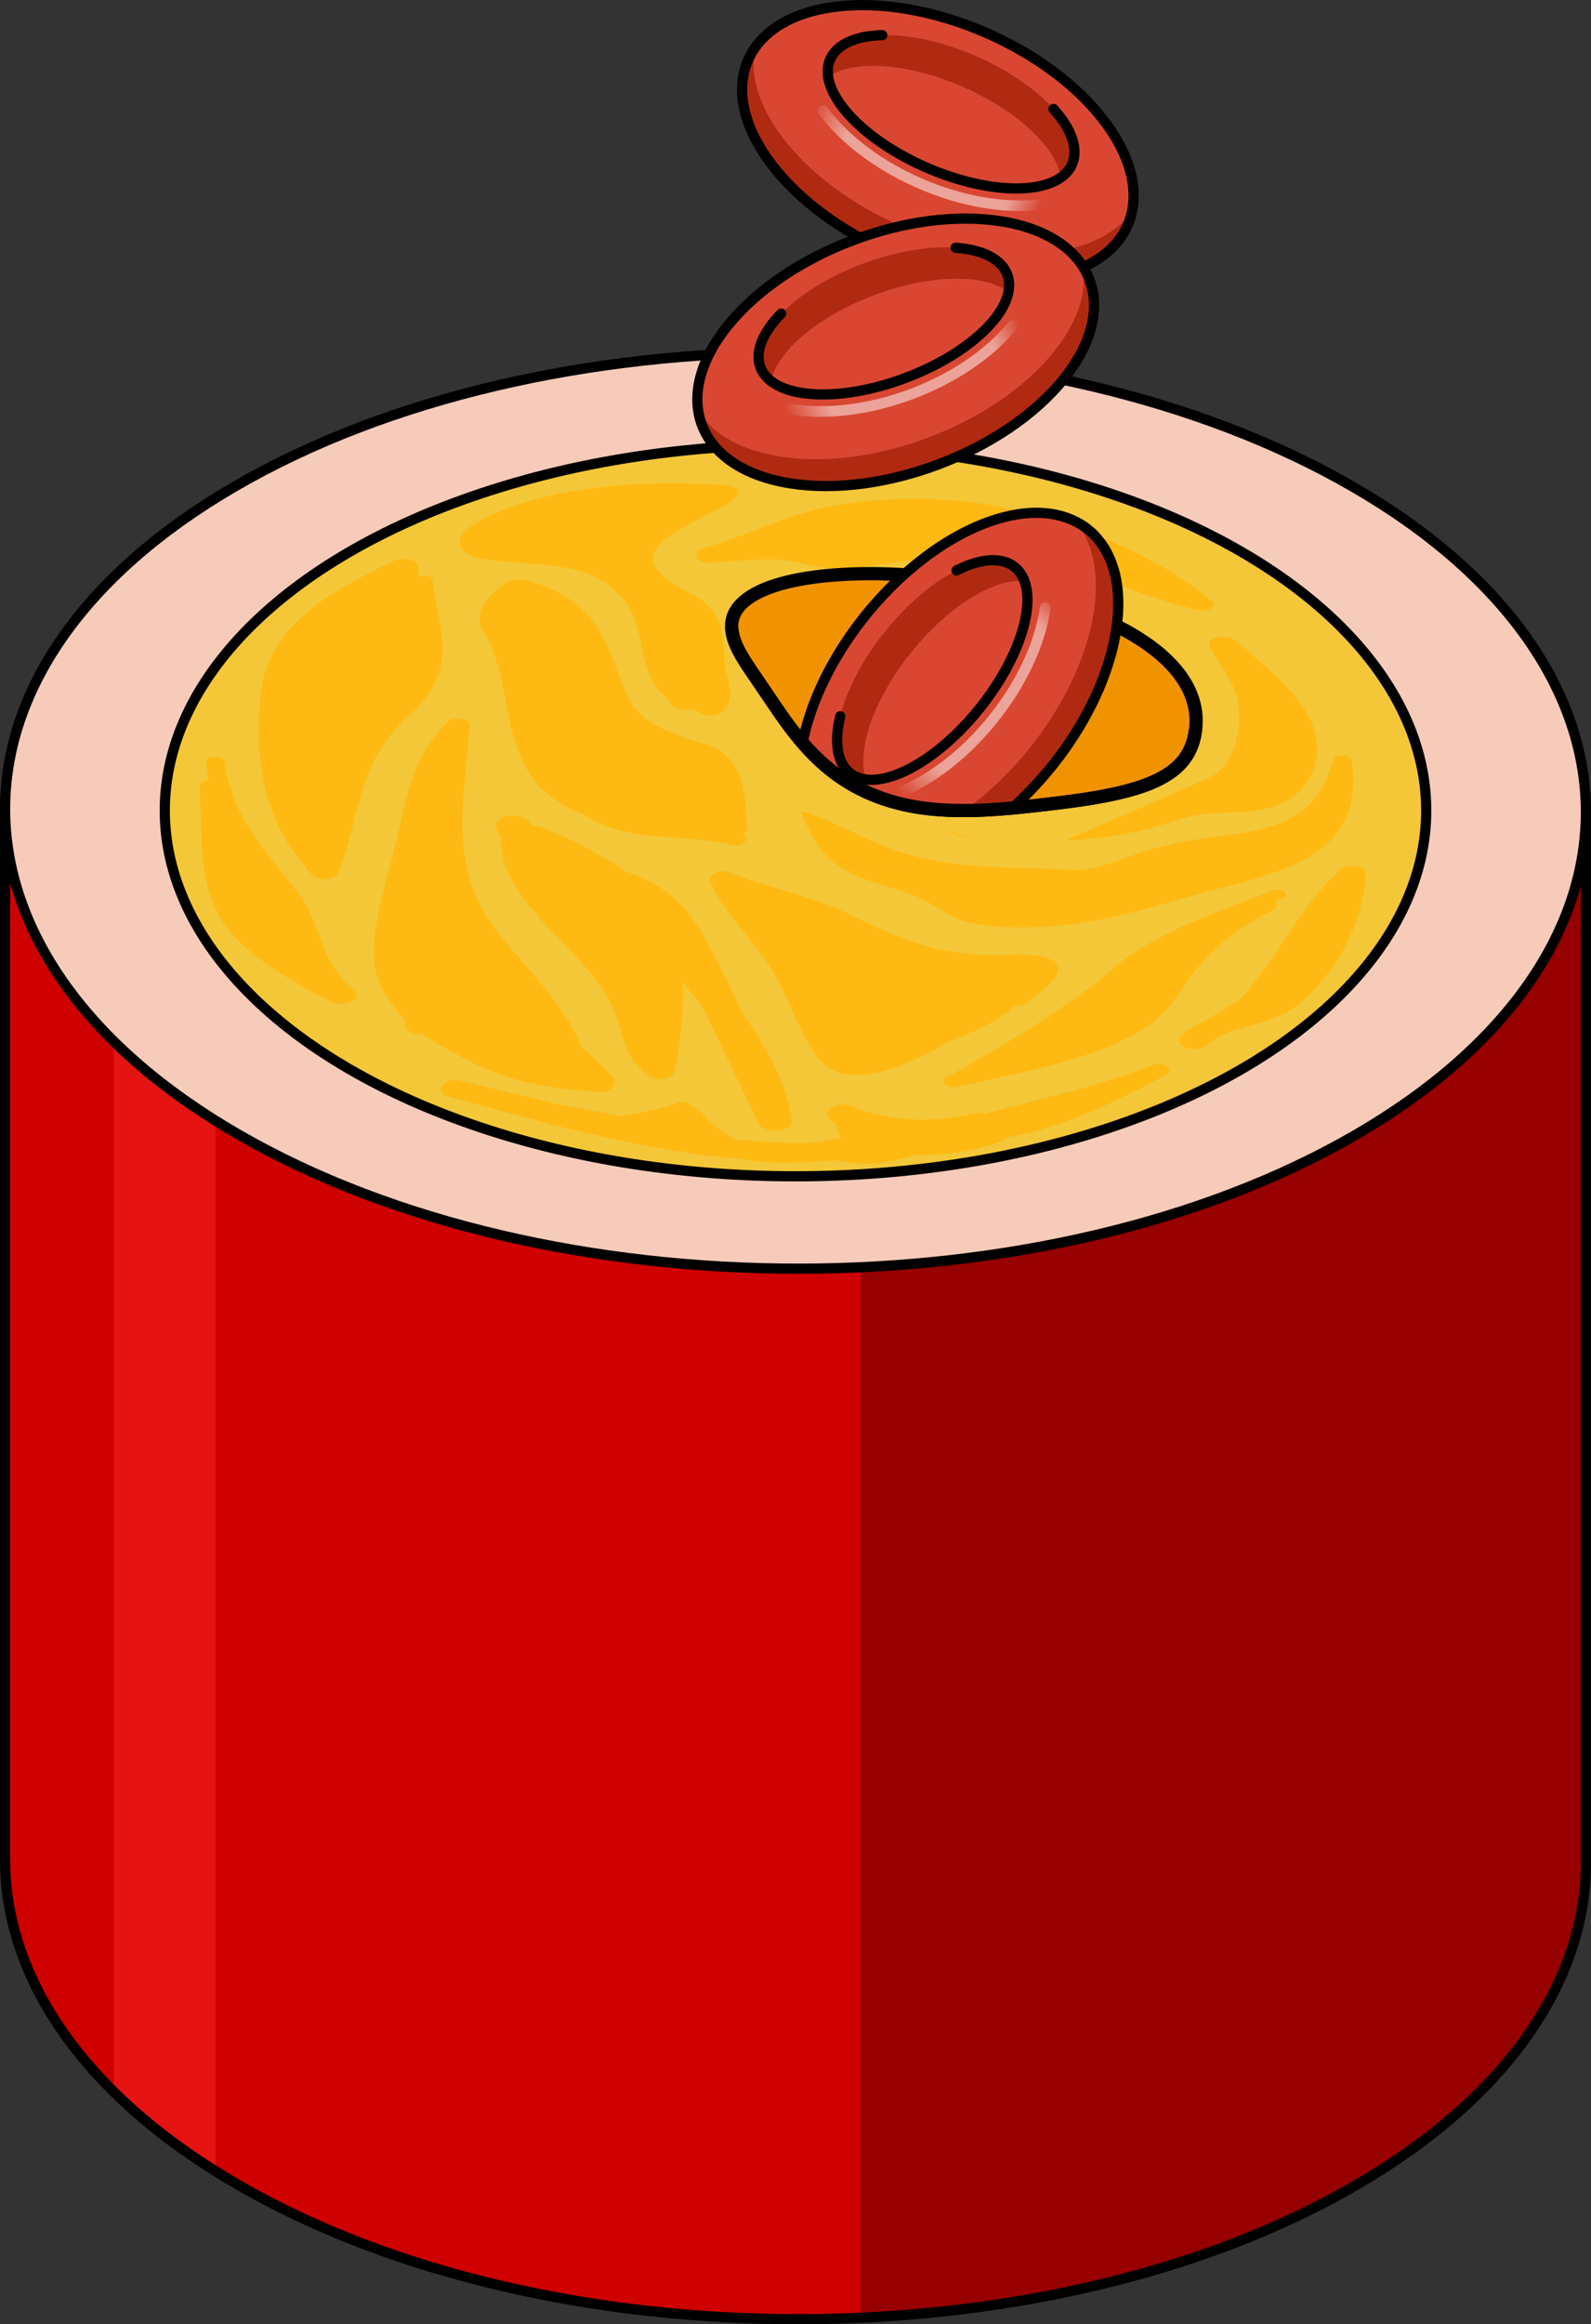 <?xml version="1.0" encoding="utf-8"?>
<!-- Generator: Adobe Illustrator 22.0.0, SVG Export Plug-In . SVG Version: 6.00 Build 0)  -->
<svg version="1.1" id="Layer_1" xmlns="http://www.w3.org/2000/svg" xmlns:xlink="http://www.w3.org/1999/xlink" x="0px" y="0px"
	 width="156.168px" height="227.972px" viewBox="0 0 156.168 227.972" enable-background="new 0 0 156.168 227.972"
	 xml:space="preserve">
<rect x="0" y="0" width="156.168" height="227.972" fill="#333333" stroke="none"/>
<g>
	<g>
		<path fill="#CE0000" d="M155.668,80.17H0.5v102.362h0c0.065,11.501,7.705,23.002,22.905,31.777
			c30.392,17.547,79.522,17.551,109.725-0.001c15.098-8.774,22.604-20.275,22.537-31.777h0.001V80.17z"/>
		<path fill="#E61313" d="M11.181,205.172c2.783,2.745,6.116,5.354,9.987,7.78V82.627h-9.987V205.172z"/>
		<path fill="#970000" d="M84.493,227.319c17.754-0.813,35.098-5.142,48.638-13.01c15.098-8.774,22.604-20.275,22.537-31.777h0.001
			V80.17H84.493V227.319z"/>
		<path fill="none" stroke="#000000" stroke-linecap="round" stroke-linejoin="round" stroke-miterlimit="10" d="M155.668,80.17H0.5
			v102.362h0c0.065,11.501,7.705,23.002,22.905,31.777c30.392,17.547,79.522,17.551,109.725-0.001
			c15.098-8.774,22.604-20.275,22.537-31.777h0.001V80.17z"/>
		<g>
			<g enable-background="new    ">
				<g>
					<path fill="#F7CBBA" d="M132.764,47.722C102.364,30.17,53.243,30.17,23.048,47.718C-7.155,65.27-6.995,93.723,23.406,111.274
						c30.392,17.547,79.522,17.552,109.725-0.001C163.325,93.727,163.157,65.269,132.764,47.722"/>
				</g>
			</g>
		</g>
		<g>
			<g enable-background="new    ">
				<g>
					<path fill="#F7CBBA" stroke="#000000" stroke-linecap="round" stroke-linejoin="round" stroke-miterlimit="10" d="
						M132.764,47.722C102.364,30.17,53.243,30.17,23.048,47.718C-7.155,65.27-6.995,93.723,23.406,111.274
						c30.392,17.547,79.522,17.552,109.725-0.001C163.325,93.727,163.157,65.269,132.764,47.722"/>
				</g>
			</g>
		</g>
		<g>
			<g enable-background="new    ">
				<g>
					<path fill="#F48D7D" d="M121.739,54.129c-24.271-14.013-63.488-14.013-87.595-0.003c-24.113,14.013-23.985,36.729,0.286,50.742
						c24.264,14.009,63.488,14.013,87.602,0C146.138,90.858,146.004,68.138,121.739,54.129"/>
				</g>
			</g>
		</g>
	</g>
	
		<ellipse fill="#F4C738" stroke="#000000" stroke-linecap="round" stroke-linejoin="round" stroke-miterlimit="10" cx="78.084" cy="79.498" rx="61.909" ry="35.877"/>
	<g>
		<path fill="#FEB913" d="M60.292,105.858c-0.032-0.101-0.082-0.201-0.169-0.294c-0.943-0.998-1.967-1.948-3.073-2.858
			c-1.427-3.966-5.176-7.449-8.138-11.171c-5.144-6.464-3.274-13.474-2.816-20.401c0.046-0.688-1.565-0.896-2.133-0.341
			c-3.397,3.316-3.998,7.094-4.864,10.863c-0.861,3.745-2.222,7.59-2.412,11.374c-0.123,2.454,0.936,4.767,2.887,6.758
			c0.097,0.349,0.193,0.699,0.307,1.049c0.15,0.461,0.932,0.667,1.652,0.626c0.948,0.686,2.021,1.314,3.198,1.877
			c0.027,0.018,0.048,0.037,0.078,0.055c3.675,2.173,7.994,3.341,13.1,3.619c0.136,0.022,0.273,0.046,0.409,0.068
			C59.805,107.321,60.604,106.522,60.292,105.858z"/>
		<path fill="#FEB913" d="M94.717,82.043c-0.299-0.05-0.583-0.12-0.872-0.183c-0.409-0.165-0.821-0.331-1.234-0.499
			c0.948,0.306,1.935,0.57,2.954,0.801C95.282,82.129,95,82.09,94.717,82.043z"/>
		<path fill="#FEB913" d="M118.99,59.031c-5.172-4.484-14.955-8.803-24.075-9.824c-4.209-0.471-8.593-0.364-12.715,0.331
			c-5.064,0.854-8.562,2.941-13.19,4.239c-1.132,0.317-0.626,1.545,0.663,1.445c2.113-0.164,4.391-0.414,6.528-0.341
			c1.888,0.064,3.217,0.622,4.967,0.847c0.258,0.033,0.563,0.059,0.882,0.078c0.06,0.143,0.28,0.269,0.554,0.209
			c0.344-0.075,0.691-0.145,1.039-0.213c0.464-0.037,0.906-0.112,1.281-0.236c5.959-1.02,12.43-1.092,18.405-0.041
			c5.345,0.94,9.323,3.314,14.563,4.349C118.673,60.028,119.463,59.441,118.99,59.031z"/>
		<path fill="#FEB913" d="M129.146,72.093c-0.723-3.402-4.687-6.564-7.956-9.295c-0.823-0.687-2.925-0.302-2.442,0.608
			c0.6,1.13,1.467,2.416,2.203,3.746c1.305,2.358,0.715,7.001-1.465,8.638c-0.457,0.343-0.985,0.578-1.508,0.81
			c-4.462,1.974-8.939,3.914-13.43,5.821c3.863-0.117,7.707-0.829,11.357-2.099c3.115-1.084,6.363-0.14,9.477-1.345
			C128.915,77.606,129.625,74.344,129.146,72.093z"/>
		<path fill="#FEB913" d="M132.698,74.612c-0.075-0.573-1.576-0.782-1.806-0.144c-0.771,2.138-1.321,4.247-4.204,5.787
			c-3.012,1.609-6.881,1.604-10.516,2.299c-2.636,0.504-5.137,1.371-7.654,2.274c-2.081,0.747-3.471,0.451-5.627,0.385
			c-5.455-0.167-10.829-0.127-15.999-2.168c-2.794-1.103-5.392-2.732-8.304-3.468c0.674,1.559,1.372,3.157,2.558,4.373
			c2.454,2.516,6.173,2.786,9.235,4.166c1.506,0.679,2.566,1.705,4.142,2.186c1.678,0.513,3.54,0.636,5.283,0.664
			c5.622,0.089,10.84-1.241,15.762-2.706c4.536-1.351,10.703-2.437,13.932-4.875C132.807,80.888,133.099,77.647,132.698,74.612z"/>
		<path fill="#FEB913" d="M125.035,87.324c-5.344,2.018-11.596,4.166-15.293,7.3c-4.871,4.128-10.607,7.605-16.824,11.036
			c-0.669,0.369,0.023,1.148,0.931,0.945c6.458-1.443,14.215-2.781,18.85-6.015c1.817-1.267,2.738-2.72,3.772-4.23
			c1.937-2.825,4.496-5.125,8.475-7.099c0.461-0.229,0.458-0.56,0.212-0.825c0.279-0.125,0.566-0.246,0.841-0.373
			C126.712,87.733,125.79,87.039,125.035,87.324z"/>
		<path fill="#FEB913" d="M103.628,94.489c-1.063-1.249-4.699-0.758-6.481-0.806c-6.041-0.164-9.518-1.96-13.966-4.093
			c-3.551-1.703-7.83-2.529-11.597-4.031c-0.98-0.391-2.107,0.252-1.879,0.853c1.08,2.836,3.91,5.43,5.689,8.125
			c1.924,2.915,2.729,6.153,4.749,9.01c2.756,3.898,8.938,0.884,12.588-1.122c0.493-0.224,0.974-0.459,1.441-0.706
			c2.194-0.816,4.105-1.818,5.495-3.131c0.349,0.088,0.786,0.062,1.056-0.178C101.782,97.469,104.683,95.729,103.628,94.489z"/>
		<path fill="#FEB913" d="M72.871,81.855c0.317-0.161,0.523-0.392,0.493-0.67c-0.238-2.193-0.052-5.576-2.467-7.386
			c-0.881-0.661-2.235-0.945-3.427-1.352c-3.214-1.096-5.034-2.205-5.966-4.345c-1.685-3.869-2.491-9.678-10.294-11.239
			c-0.449-0.09-0.924,0.021-1.258,0.196c-2.309,1.215-3.591,3.271-2.428,5.009c0.023,0.035,0.055,0.066,0.079,0.1
			c2.399,4.312,1.691,8.946,4.087,13.235c1.185,2.12,3.091,3.524,5.654,4.5c0.042,0.027,0.075,0.057,0.118,0.084
			c4.374,2.767,9.11,1.687,14.542,2.895C73.003,83.105,73.72,82.169,72.871,81.855z"/>
		<path fill="#FEB913" d="M72.323,48.693c0.521-0.523-0.176-1.026-1.063-1.094c-7.01-0.538-14.665-0.079-20.885,2.067
			c-2.254,0.778-7.176,2.846-4.537,4.604c0.995,0.663,2.742,0.732,4.145,0.847c4.744,0.389,7.961,0.387,10.626,3.001
			c3.299,3.236,1.34,7.578,5.053,10.512c0.061,0.132,0.116,0.263,0.198,0.395c0.243,0.393,0.846,0.581,1.435,0.588
			c0.338,0.095,0.688,0.058,0.956-0.056c0.07,0.068,0.129,0.137,0.204,0.205c0.452,0.41,1.652,0.627,2.259,0.172
			c1.701-1.273,0.696-3.047,0.479-4.563c-0.261-1.83-0.018-4.046-1.453-5.718c-1.271-1.48-4.259-2.277-5.302-3.847
			C62.368,52.687,70.208,50.819,72.323,48.693z"/>
		<path fill="#FEB913" d="M42.456,56.883c-0.052-0.444-0.936-0.549-1.335-0.305c-0.013-0.009-0.03-0.015-0.044-0.023
			c-0.001-0.301-0.011-0.603-0.038-0.906c-0.07-0.784-1.495-1.066-2.466-0.603c-7.896,3.761-12.449,7.151-13.005,13.268
			c-0.547,6.02,0.066,12.119,5.067,17.501c0.572,0.616,2.26,0.485,2.548-0.197c2.272-5.382,1.649-10.734,7.048-15.526
			C45.242,65.644,43.045,61.901,42.456,56.883z"/>
		<path fill="#FEB913" d="M34.756,97.158c-3.607-3.048-3.064-6.575-5.67-9.82c-2.546-3.171-4.954-6.012-6.215-9.253
			c-0.067-0.272-0.144-0.542-0.203-0.815c-0.028-0.129-0.095-0.243-0.186-0.344c-0.208-0.711-0.365-1.441-0.449-2.203
			c-0.073-0.668-1.831-0.677-1.773,0c0.05,0.583,0.134,1.155,0.238,1.721c-0.526,0.098-0.932,0.368-0.9,0.826
			c0.288,4.098-0.295,8.751,1.981,12.677c1.931,3.333,6.441,6.019,10.845,8.274C33.614,98.831,35.784,98.026,34.756,97.158z"/>
		<path fill="#FEB913" d="M72.94,99.482c-1.264-2.726-2.586-5.439-4.123-8.098c-1.192-2.063-2.864-3.972-5.864-5.313
			c-0.503-0.225-1.03-0.424-1.565-0.612c-2.31-1.651-5.204-3.046-8.138-4.297c-0.328-0.14-0.668-0.179-0.984-0.149
			c-0.104-0.173-0.246-0.344-0.485-0.558c-1.064-0.953-3.467-0.348-3.08,0.767c0.123,0.355,0.283,0.696,0.467,1.029
			c-0.002,0.135-0.004,0.27,0.001,0.404c-0.059,0.141-0.051,0.297,0.033,0.461c0.368,3.528,3.326,6.565,6.397,9.722
			c2.186,2.246,4.177,4.501,4.973,7.075c0.623,2.014,0.827,3.832,2.969,5.511c0.892,0.699,2.552,0.445,2.716-0.435
			c0.497-2.67,0.913-5.703,0.762-8.668c0.701,0.887,1.393,1.788,2.059,2.699c1.807,3.729,3.612,7.458,5.394,11.191
			c0.492,1.03,3.406,0.874,3.261-0.261C77.28,106.384,75.327,102.861,72.94,99.482z"/>
		<path fill="#FEB913" d="M113.208,104.451c-5.12,2.047-10.942,3.268-16.51,4.787c-0.327-0.093-0.694-0.124-1.06-0.038
			c-4.275,1.011-8.299,0.787-12.142-0.72c-1.675-0.657-3.236,0.936-1.572,1.589c0.201,0.528,0.403,1.057,0.604,1.585
			c-0.857,0.147-1.723,0.277-2.595,0.388c-0.183,0.021-0.373,0.041-0.561,0.062c-2.311,0.011-4.645-0.094-7.021-0.345
			c-2.072-0.778-3.046-2.434-4.676-3.481c-0.3-0.193-0.874-0.233-1.248-0.095c-1.874,0.691-3.81,1.095-5.822,1.262
			c-2.089-0.505-4.748-0.877-6.074-1.195c-3.142-0.753-6.287-1.503-9.424-2.263c-1.503-0.364-2.602,1.159-1.114,1.561
			c8.597,2.321,17.942,5.079,27.318,5.994c0.538,0.053,1.07,0.097,1.599,0.138c0.521,0.099,1.051,0.184,1.589,0.24
			c1.453,0.153,3.985,0.18,6.362-0.045c0.526-0.014,1.051-0.033,1.573-0.057c0.068,0.022,0.13,0.05,0.202,0.066
			c2.698,0.595,4.798,0.113,7.177-0.613c0.069,0.005,0.127,0.02,0.201,0.02c3.086,0.01,5.453-0.37,8.104-1.304
			c0.294-0.104,0.485-0.243,0.596-0.396c0.96-0.169,1.908-0.367,2.833-0.62c4.747-1.294,9.046-3.511,12.931-5.547
			C115.36,104.962,114.198,104.055,113.208,104.451z"/>
		<path fill="#FEB913" d="M131.587,85.29c-4.307,3.955-6.075,8.706-9.926,12.757c-1.167,0.745-2.375,1.462-3.52,2.155
			c-0.856,0.377-1.628,0.822-2.223,1.413c-0.82,0.815,1.177,1.787,2.274,1.037c0.553-0.379,1.124-0.754,1.7-1.127
			c1.646-0.745,3.802-1.054,5.496-1.809c1.92-0.857,3.127-2.044,4.193-3.297c2.862-3.364,4.223-6.984,4.496-10.729
			C134.138,84.87,132.269,84.664,131.587,85.29z"/>
	</g>
	
		<path fill="#F19300" stroke="#000000" stroke-width="1.3" stroke-linecap="round" stroke-linejoin="round" stroke-miterlimit="10" d="
		M117.337,71.687c-0.18,1.3-0.7,2.62-1.97,3.7c-1.33,1.13-3.29,1.86-5.49,2.37c-2.05,0.49-4.3,0.79-6.44,1.05
		c-1.34,0.16-2.71,0.32-4.09,0.45c-1.56,0.14-3.13,0.24-4.68,0.24c-2,0.01-3.97-0.14-5.85-0.56c-0.94-0.21-1.82-0.47-2.64-0.78
		c-1.64-0.62-3.04-1.42-4.26-2.33c-1.2-0.9-2.23-1.92-3.14-2.98c-1.04-1.2-1.93-2.45-2.75-3.67c-0.75-1.1-1.49-2.2-2.24-3.3
		c-0.02-0.03-0.05-0.07-0.07-0.1c-0.9-1.34-1.78-2.7-1.89-4.13c-0.31-4.15,7.59-5.82,16.9-5.28c0.18,0.01,0.37,0.02,0.55,0.03
		c0.92,0.06,1.85,0.15,2.78,0.25c0.17,0.02,0.34,0.04,0.51,0.06c0.98,0.11,1.96,0.25,2.94,0.41c0.7,0.11,1.4,0.24,2.09,0.38
		c1.09,0.21,2.17,0.46,3.23,0.73c1.28,0.32,2.53,0.69,3.74,1.09c0.39,0.13,0.78,0.27,1.16,0.41c0.34,0.12,0.67,0.25,1,0.38
		c0.2,0.08,0.39,0.16,0.58,0.24c0.81,0.33,1.58,0.68,2.31,1.05c0.29,0.15,0.58,0.3,0.86,0.45c0.86,0.48,1.66,0.98,2.38,1.5
		C115.977,65.627,117.787,68.417,117.337,71.687z"/>
	<g>
		<g>
			<g>
				<g enable-background="new    ">
					<g>
						<path fill="#D94732" d="M108.496,12.009C103.003,4.641,91.192-0.445,82.115,0.648c-9.08,1.093-11.987,7.951-6.495,15.319
							c5.491,7.366,17.304,12.454,26.383,11.361C111.08,26.235,113.987,19.375,108.496,12.009L108.496,12.009z"/>
					</g>
				</g>
			</g>
			<path fill="#B02A12" d="M103.117,24.742c-9.08,1.093-20.892-3.995-26.383-11.361c-2.329-3.124-3.147-6.157-2.625-8.697
				c-2.034,2.905-1.676,7.008,1.511,11.284c5.491,7.366,17.304,12.454,26.383,11.361c5.228-0.629,8.408-3.172,9.117-6.622
				C109.649,22.808,106.927,24.283,103.117,24.742z"/>
			<g>
				<g enable-background="new    ">
					<g>
						<path fill="none" stroke="#000000" stroke-linecap="round" stroke-linejoin="round" stroke-miterlimit="10" d="
							M108.496,12.009C103.003,4.641,91.192-0.445,82.115,0.648c-9.08,1.093-11.987,7.951-6.495,15.319
							c5.491,7.366,17.304,12.454,26.383,11.361C111.08,26.235,113.987,19.375,108.496,12.009"/>
					</g>
				</g>
			</g>
			<g>
				<g enable-background="new    ">
					<g>
						<path fill="#D94732" d="M103.408,10.685c-3.732-4.151-11.256-7.391-16.805-7.237c-5.551,0.154-7.024,3.644-3.292,7.795
							c3.731,4.15,11.256,7.391,16.807,7.237C105.667,18.326,107.14,14.835,103.408,10.685L103.408,10.685z"/>
					</g>
				</g>
			</g>
			<path fill="#B02A12" d="M85.304,6.463c5.549-0.154,13.073,3.086,16.805,7.237c1.2,1.335,1.859,2.601,2.02,3.711
				c1.946-1.367,1.827-3.892-0.721-6.727c-3.732-4.151-11.256-7.391-16.805-7.237c-3.765,0.105-5.652,1.745-5.312,4.085
				C82.195,6.898,83.544,6.512,85.304,6.463z"/>
			<g>
				<g enable-background="new    ">
					<g>
						<path fill="none" stroke="#000000" stroke-linecap="round" stroke-linejoin="round" stroke-miterlimit="10" d="M86.603,3.448
							c-5.551,0.154-7.024,3.644-3.292,7.795c3.731,4.15,11.256,7.391,16.807,7.237c5.549-0.154,7.022-3.645,3.29-7.795"/>
						<path fill="none" stroke="#000000" stroke-linecap="round" stroke-linejoin="round" stroke-miterlimit="10" d="
							M103.408,10.685"/>
					</g>
				</g>
			</g>
			<g opacity="0.5">
				<g enable-background="new    ">
					<g>
						
							<linearGradient id="SVGID_1_" gradientUnits="userSpaceOnUse" x1="26.462" y1="870.003" x2="50.824" y2="870.003" gradientTransform="matrix(0.918 0.396 -0.396 0.918 399.524 -797.619)">
							<stop  offset="0" style="stop-color:#FFFFFF;stop-opacity:0"/>
							<stop  offset="0.171" style="stop-color:#FFFFFF"/>
							<stop  offset="0.555" style="stop-color:#FFFFFF"/>
							<stop  offset="0.871" style="stop-color:#FFFFFF"/>
							<stop  offset="1" style="stop-color:#FFFFFF;stop-opacity:0"/>
						</linearGradient>
						<path fill="url(#SVGID_1_)" d="M90.173,18.502c-3.965-1.707-7.555-4.295-9.827-7.356c-0.172-0.233-0.124-0.561,0.109-0.734
							c0.233-0.172,0.561-0.123,0.734,0.109c4.342,5.853,13.73,9.896,20.927,9.013c0.287-0.035,0.549,0.169,0.584,0.456
							c0.035,0.287-0.169,0.549-0.456,0.584C98.477,21.036,94.138,20.21,90.173,18.502z"/>
					</g>
				</g>
			</g>
		</g>
		<g>
			<g>
				<g enable-background="new    ">
					<g>
						<path fill="#D94732" d="M98.378,21.723c-9.068-1.491-21.101,3.046-26.876,10.134c-5.777,7.089-3.11,14.044,5.959,15.536
							c9.066,1.491,21.101-3.046,26.878-10.136C110.114,30.169,107.444,23.214,98.378,21.723L98.378,21.723z"/>
					</g>
				</g>
			</g>
			<path fill="#B02A12" d="M103.345,34.622c-5.777,7.089-17.812,11.627-26.878,10.136c-3.845-0.632-6.539-2.247-7.927-4.438
				c0.553,3.503,3.659,6.208,8.92,7.073c9.066,1.491,21.101-3.046,26.878-10.136c3.326-4.082,3.851-8.119,1.966-11.095
				C106.704,28.696,105.769,31.647,103.345,34.622z"/>
			<g>
				<g enable-background="new    ">
					<g>
						<path fill="none" stroke="#000000" stroke-linecap="round" stroke-linejoin="round" stroke-miterlimit="10" d="M98.378,21.723
							c-9.068-1.491-21.101,3.046-26.876,10.134c-5.777,7.089-3.11,14.044,5.959,15.536c9.066,1.491,21.101-3.046,26.878-10.136
							C110.114,30.169,107.444,23.214,98.378,21.723"/>
					</g>
				</g>
			</g>
			<g>
				<g enable-background="new    ">
					<g>
						<path fill="#D94732" d="M93.797,24.301c-5.568-0.398-13.233,2.493-17.121,6.456c-3.888,3.964-2.527,7.499,3.041,7.896
							c5.567,0.398,13.233-2.493,17.122-6.457C100.727,28.234,99.364,24.699,93.797,24.301L93.797,24.301z"/>
					</g>
				</g>
			</g>
			<path fill="#B02A12" d="M77.835,33.829c3.887-3.963,11.553-6.853,17.121-6.456c1.791,0.128,3.144,0.582,4.03,1.269
				c0.452-2.335-1.387-4.07-5.188-4.341c-5.568-0.398-13.233,2.493-17.121,6.456c-2.638,2.689-2.857,5.179-0.988,6.628
				C75.898,36.3,76.601,35.086,77.835,33.829z"/>
			<g>
				<g enable-background="new    ">
					<g>
						<path fill="none" stroke="#000000" stroke-linecap="round" stroke-linejoin="round" stroke-miterlimit="10" d="M76.676,30.757
							c-3.888,3.964-2.527,7.499,3.041,7.896c5.567,0.398,13.233-2.493,17.122-6.457c3.887-3.963,2.524-7.498-3.043-7.895"/>
						<path fill="none" stroke="#000000" stroke-linecap="round" stroke-linejoin="round" stroke-miterlimit="10" d="M93.797,24.301
							"/>
					</g>
				</g>
			</g>
			<g opacity="0.5">
				<g enable-background="new    ">
					<g>
						
							<linearGradient id="SVGID_2_" gradientUnits="userSpaceOnUse" x1="309.707" y1="-1084.944" x2="334.068" y2="-1084.944" gradientTransform="matrix(0.936 -0.353 0.353 0.936 170.632 1166.06)">
							<stop  offset="0" style="stop-color:#FFFFFF;stop-opacity:0"/>
							<stop  offset="0.171" style="stop-color:#FFFFFF"/>
							<stop  offset="0.555" style="stop-color:#FFFFFF"/>
							<stop  offset="0.871" style="stop-color:#FFFFFF"/>
							<stop  offset="1" style="stop-color:#FFFFFF;stop-opacity:0"/>
						</linearGradient>
						<path fill="url(#SVGID_2_)" d="M89.696,39.116c-4.039,1.523-8.42,2.153-12.18,1.526c-0.286-0.048-0.479-0.318-0.431-0.604
							c0.048-0.286,0.318-0.478,0.604-0.431c7.188,1.199,16.752-2.407,21.32-8.039c0.182-0.225,0.513-0.26,0.737-0.077
							c0.225,0.182,0.259,0.512,0.077,0.737C97.433,35.175,93.735,37.593,89.696,39.116z"/>
					</g>
				</g>
			</g>
		</g>
		<g>
			<g>
				<g enable-background="new    ">
					<g>
						<path fill="#D94732" d="M109.767,59.187c0,0.7-0.05,1.44-0.15,2.21c-0.01,0.09-0.03,0.19-0.04,0.29
							c-0.92,6.22-4.99,12.91-10.23,17.57c-1.56,0.14-3.13,0.24-4.68,0.24c-2,0.01-3.97-0.14-5.85-0.56
							c-0.94-0.21-1.82-0.47-2.64-0.78c-1.64-0.62-3.04-1.42-4.26-2.33c-1.2-0.9-2.23-1.92-3.14-2.98
							c1.17-5.88,5.04-12.07,9.95-16.48c2.41-2.17,5.07-3.91,7.78-4.98c3.63-1.42,6.77-1.41,9.09-0.22c0.03,0.01,0.07,0.02,0.1,0.04
							c0.06,0.03,0.11,0.06,0.17,0.1c0.13,0.07,0.26,0.14,0.38,0.23c0.09,0.05,0.18,0.11,0.27,0.18c0.19,0.14,0.38,0.29,0.56,0.45
							c0.18,0.15,0.34,0.32,0.5,0.5c0.12,0.13,0.24,0.26,0.33,0.4c0.14,0.17,0.27,0.35,0.39,0.54c0.04,0.05,0.08,0.1,0.11,0.16
							c0.09,0.14,0.18,0.29,0.25,0.45c0.23,0.43,0.43,0.89,0.58,1.38c0.06,0.18,0.11,0.36,0.16,0.54c0.03,0.09,0.05,0.19,0.07,0.29
							c0.06,0.23,0.1,0.47,0.14,0.71c0.02,0.11,0.04,0.23,0.05,0.35c0.03,0.2,0.05,0.41,0.06,0.62c0.01,0.05,0.02,0.1,0.01,0.15
							C109.757,58.557,109.767,58.867,109.767,59.187z"/>
					</g>
				</g>
			</g>
			<path fill="#B02A12" d="M83.117,84.627c0.49,0.2,1.01,0.35,1.57,0.46C84.137,84.987,83.607,84.837,83.117,84.627z"/>
			<path fill="#B02A12" d="M84.687,85.087c0.724,0.135,1.498,0.182,2.315,0.139C86.182,85.269,85.407,85.222,84.687,85.087z"/>
			<path fill="#B02A12" d="M87.002,85.225c0.82-0.044,1.685-0.179,2.585-0.409C88.686,85.047,87.822,85.182,87.002,85.225z"/>
			<path fill="#B02A12" d="M109.767,59.187c0,0.7-0.05,1.44-0.15,2.21c-0.01,0.09-0.03,0.19-0.04,0.29
				c-0.92,6.22-4.99,12.91-10.23,17.57c-1.56,0.14-3.13,0.24-4.68,0.24c6.27-4.51,11.45-12.1,12.64-19.15
				c0.03-0.14,0.05-0.27,0.07-0.41c0.56-3.79-0.15-6.79-1.78-8.77c0-0.01,0-0.01-0.01-0.02c0.04,0.02,0.07,0.04,0.11,0.06
				c0.06,0.03,0.11,0.06,0.17,0.1c0.13,0.07,0.26,0.14,0.38,0.23c0.09,0.05,0.18,0.11,0.27,0.18c0.19,0.14,0.38,0.29,0.56,0.45
				c0.18,0.15,0.34,0.32,0.5,0.5c0.12,0.13,0.24,0.26,0.33,0.4c0.14,0.17,0.27,0.35,0.39,0.54c0.04,0.05,0.08,0.1,0.11,0.16
				c0.09,0.15,0.17,0.29,0.25,0.45c0.23,0.43,0.43,0.89,0.58,1.38c0.06,0.18,0.11,0.36,0.16,0.54c0.02,0.09,0.05,0.19,0.07,0.29
				c0.06,0.23,0.1,0.47,0.14,0.71c0.02,0.11,0.03,0.23,0.05,0.35c0.03,0.2,0.05,0.41,0.06,0.62c0.01,0.05,0.02,0.1,0.01,0.15
				C109.757,58.557,109.767,58.867,109.767,59.187z"/>
			<g>
				<g enable-background="new    ">
					<g>
						<path fill="none" stroke="#000000" stroke-linecap="round" stroke-linejoin="round" stroke-miterlimit="10" d="M99.347,79.257
							c5.24-4.66,9.31-11.35,10.23-17.57c0.01-0.1,0.03-0.2,0.04-0.29c0.1-0.77,0.15-1.51,0.15-2.21c0-0.32-0.01-0.63-0.04-0.93
							c0.01-0.05,0-0.1-0.01-0.15c-0.01-0.21-0.03-0.42-0.06-0.62c-0.01-0.12-0.03-0.24-0.05-0.35c-0.04-0.24-0.08-0.48-0.14-0.71
							c-0.02-0.1-0.04-0.2-0.07-0.29c-0.05-0.18-0.1-0.36-0.16-0.54c-0.15-0.49-0.35-0.95-0.58-1.38c-0.07-0.16-0.16-0.31-0.25-0.45
							c-0.03-0.06-0.07-0.11-0.11-0.16c-0.11-0.19-0.24-0.37-0.39-0.54c-0.09-0.14-0.21-0.27-0.33-0.4c-0.16-0.18-0.32-0.35-0.5-0.5
							c-0.18-0.16-0.37-0.31-0.56-0.45c-0.09-0.07-0.18-0.13-0.27-0.18c-0.12-0.09-0.25-0.16-0.38-0.23
							c-0.06-0.04-0.11-0.07-0.17-0.1c-0.03-0.02-0.07-0.03-0.1-0.04c-2.32-1.19-5.46-1.2-9.09,0.22c-2.71,1.07-5.37,2.81-7.78,4.98
							c-4.91,4.41-8.78,10.6-9.95,16.48"/>
					</g>
				</g>
			</g>
			<g>
				<g enable-background="new    ">
					<g>
						<path fill="#D94732" d="M93.891,55.947c-4.989,2.506-10.097,8.91-11.412,14.303c-1.315,5.395,1.663,7.736,6.652,5.231
							c4.987-2.505,10.097-8.91,11.412-14.304C101.857,55.783,98.878,53.442,93.891,55.947L93.891,55.947z"/>
					</g>
				</g>
			</g>
			<path fill="#B02A12" d="M85.046,72.298c1.314-5.393,6.423-11.797,11.412-14.303c1.604-0.806,2.999-1.108,4.112-0.97
				c-0.805-2.238-3.273-2.788-6.679-1.077c-4.989,2.506-10.097,8.91-11.412,14.303c-0.892,3.66,0.193,5.912,2.54,6.201
				C84.645,75.412,84.629,74.009,85.046,72.298z"/>
			<g>
				<g enable-background="new    ">
					<g>
						<path fill="none" stroke="#000000" stroke-linecap="round" stroke-linejoin="round" stroke-miterlimit="10" d="M82.479,70.25
							c-1.315,5.395,1.663,7.736,6.652,5.231c4.987-2.505,10.097-8.91,11.412-14.304c1.314-5.393-1.665-7.734-6.652-5.229"/>
						<path fill="none" stroke="#000000" stroke-linecap="round" stroke-linejoin="round" stroke-miterlimit="10" d="M93.891,55.947
							"/>
					</g>
				</g>
			</g>
			<g opacity="0.5">
				<g enable-background="new    ">
					<g>
						
							<linearGradient id="SVGID_3_" gradientUnits="userSpaceOnUse" x1="1434.325" y1="-1935.084" x2="1458.687" y2="-1935.084" gradientTransform="matrix(0.624 -0.782 0.782 0.624 706.977 2407.143)">
							<stop  offset="0" style="stop-color:#FFFFFF;stop-opacity:0"/>
							<stop  offset="0.171" style="stop-color:#FFFFFF"/>
							<stop  offset="0.555" style="stop-color:#FFFFFF"/>
							<stop  offset="0.871" style="stop-color:#FFFFFF"/>
							<stop  offset="1" style="stop-color:#FFFFFF;stop-opacity:0"/>
						</linearGradient>
						<path fill="url(#SVGID_3_)" d="M97.942,70.776c-2.692,3.375-6.135,6.156-9.687,7.54c-0.27,0.105-0.574-0.028-0.679-0.298
							c-0.105-0.27,0.029-0.574,0.298-0.679c6.79-2.645,13.165-10.635,14.211-17.811c0.042-0.286,0.308-0.485,0.594-0.443
							c0.287,0.042,0.485,0.308,0.443,0.594C102.576,63.433,100.635,67.401,97.942,70.776z"/>
					</g>
				</g>
			</g>
		</g>
	</g>
	
		<path fill="none" stroke="#000000" stroke-width="1.3" stroke-linecap="round" stroke-linejoin="round" stroke-miterlimit="10" d="
		M92.057,56.647"/>
	
		<path fill="none" stroke="#000000" stroke-width="1.3" stroke-linecap="round" stroke-linejoin="round" stroke-miterlimit="10" d="
		M117.337,71.687c-0.18,1.3-0.7,2.62-1.97,3.7c-1.33,1.13-3.29,1.86-5.49,2.37c-2.05,0.49-4.3,0.79-6.44,1.05
		c-4.84,0.58-10,1.15-14.62,0.13c-0.94-0.21-1.82-0.47-2.64-0.78c-1.64-0.62-3.04-1.42-4.26-2.33c-2.57-1.93-4.34-4.36-5.89-6.65
		c-0.75-1.1-1.49-2.2-2.24-3.3c-0.02-0.03-0.05-0.07-0.07-0.1c-0.9-1.34-1.78-2.7-1.89-4.13"/>
</g>
</svg>

